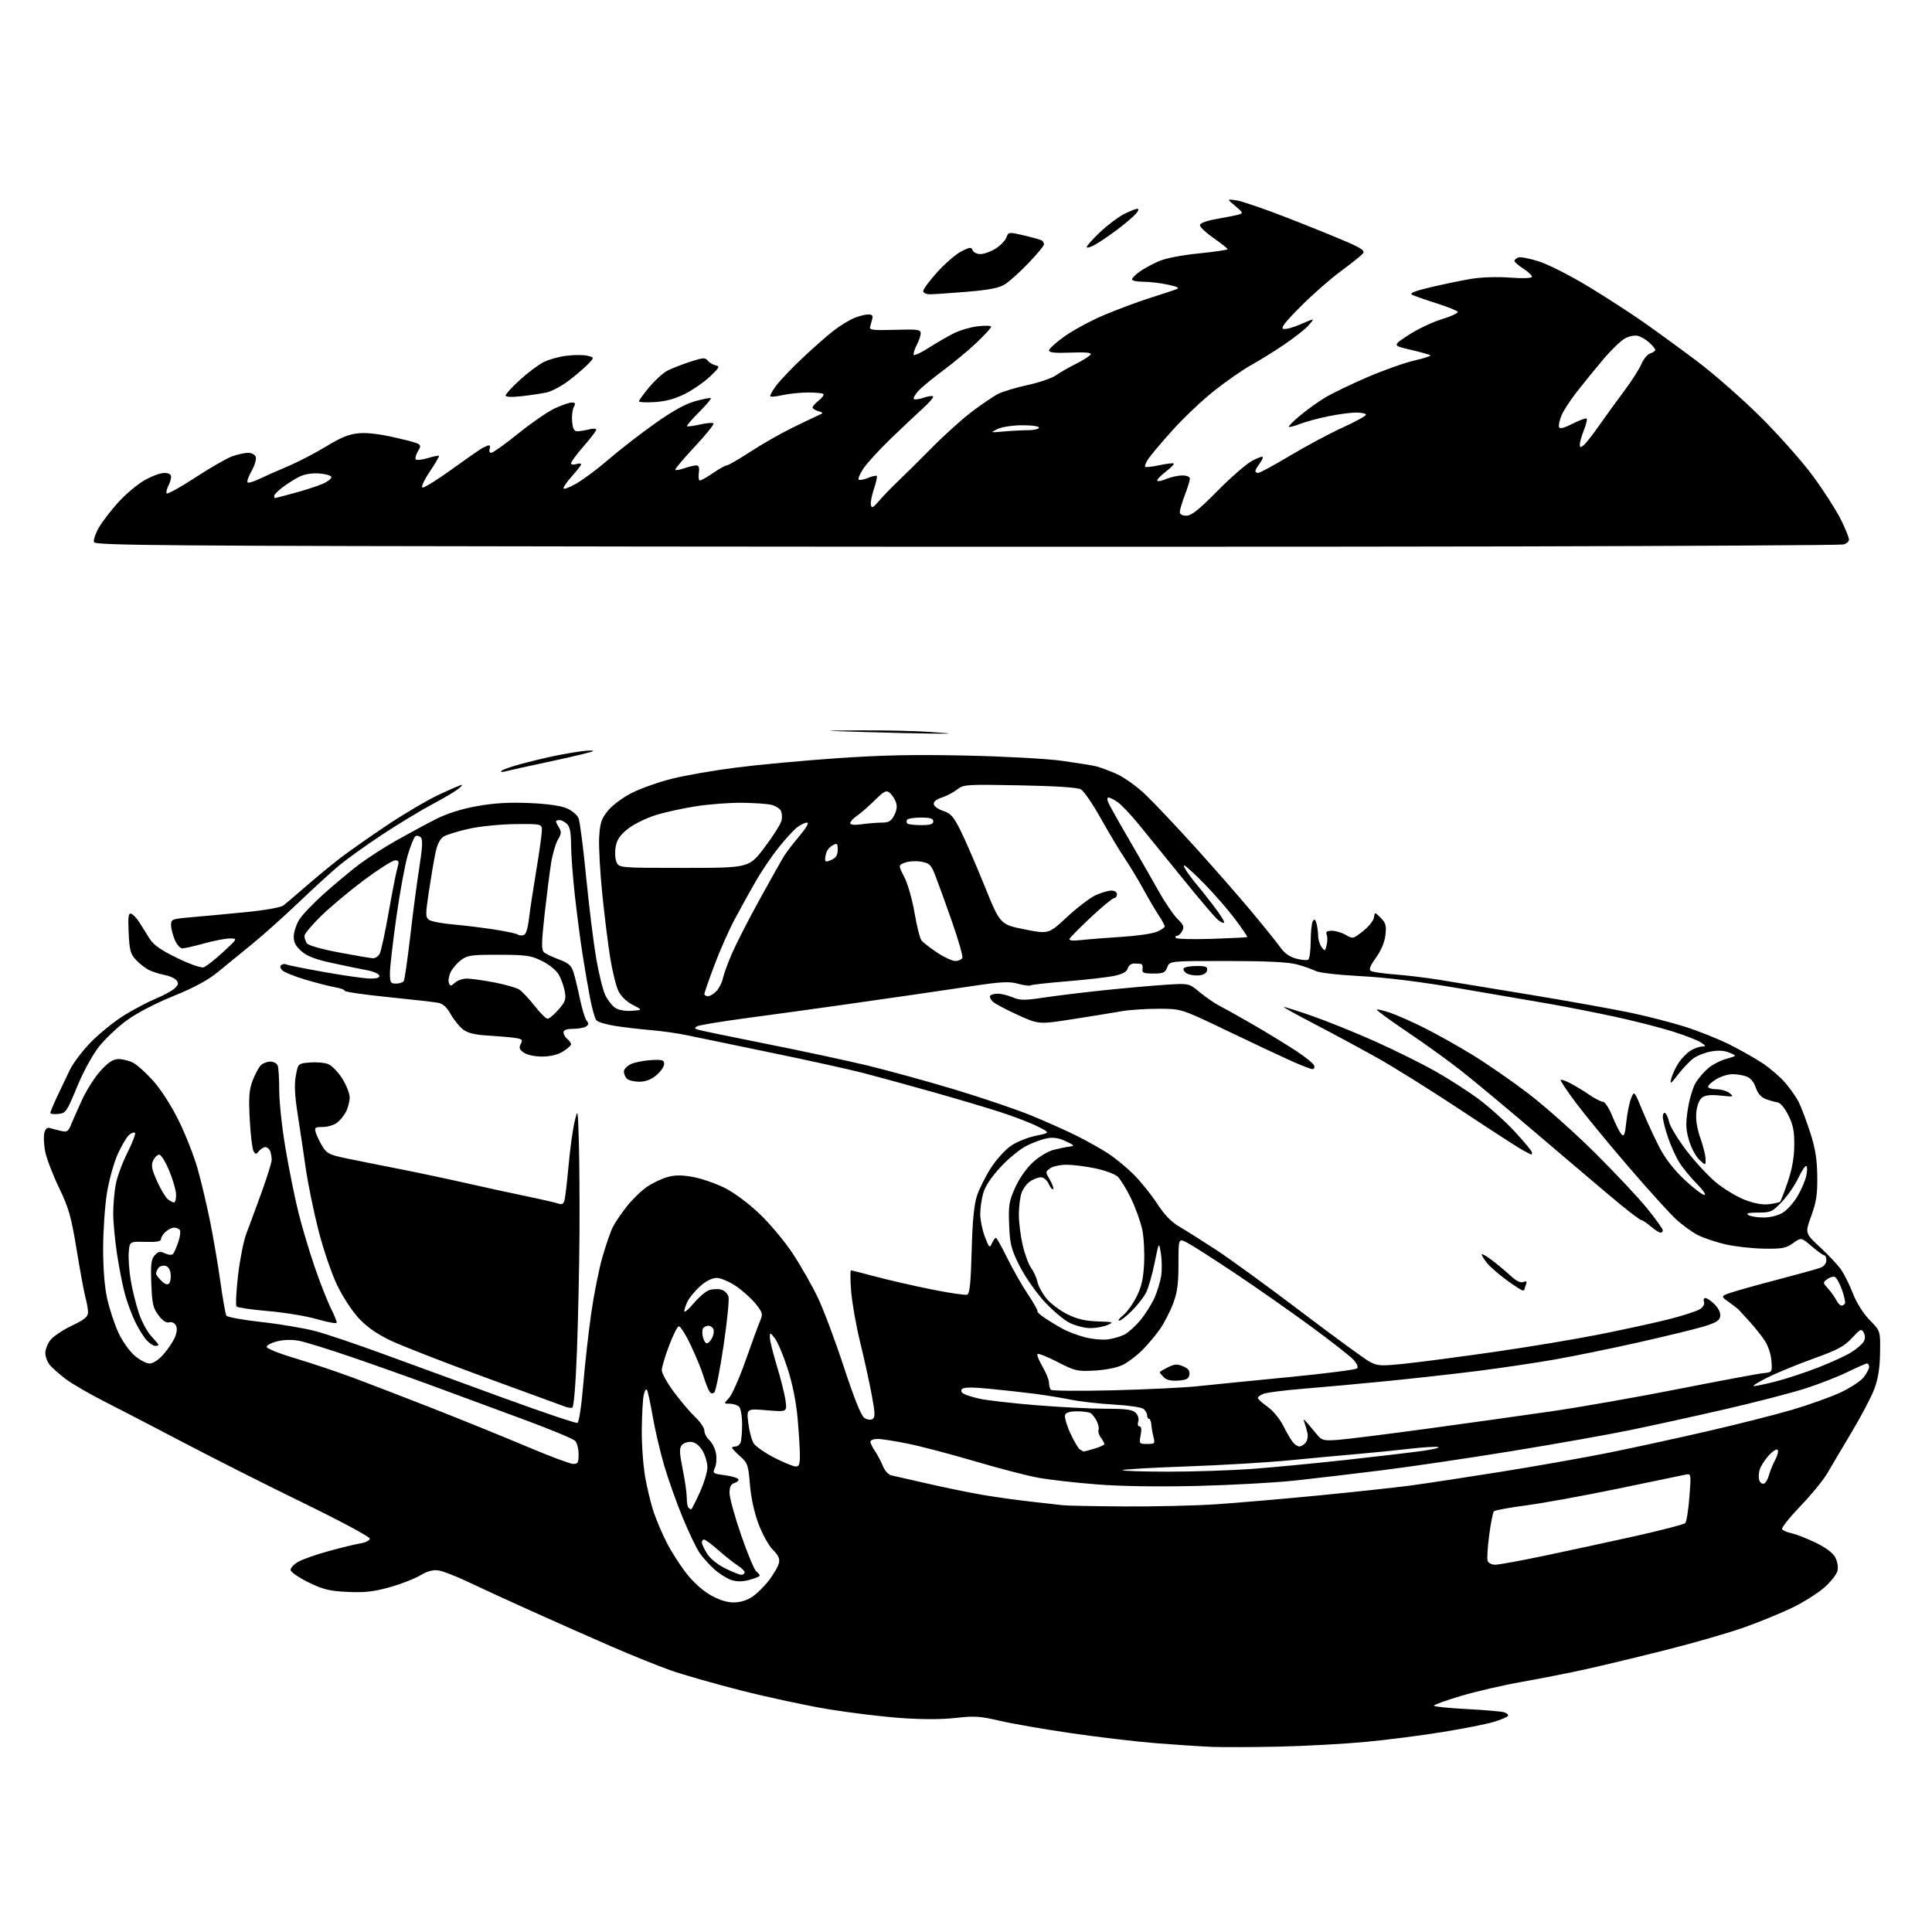 <?xml version="1.0" encoding="UTF-8" standalone="no"?>
<svg 
  version="1.1" 
  xmlns="http://www.w3.org/2000/svg" 
  xmlns:xlink="http://www.w3.org/1999/xlink" 
  xmlns:svg="http://www.w3.org/2000/svg"
  xmlns:rdf="http://www.w3.org/1999/02/22-rdf-syntax-ns#"
  xmlns:cc="http://creativecommons.org/ns#"
  xmlns:dc="http://purl.org/dc/elements/1.1/"
  viewBox="0 0 768 768"
  width="768"
  height="768"
>
<style>svg {background-color: white; }</style>"
<path stroke="none" fill="black" fill-rule="evenodd" d="M508.50,694.31C498.05,694.54 485.90,694.58 481.50,694.40C477.10,694.21 467.20,693.56 459.50,692.95C451.80,692.34 436.65,690.55 425.83,688.97C415.01,687.39 402.16,685.16 397.28,684.01C389.60,682.21 387.27,682.06 379.83,682.91C374.29,683.54 366.51,683.54 357.87,682.92C350.52,682.39 337.59,680.81 329.15,679.42C320.71,678.02 305.18,674.68 294.65,672.01C284.12,669.33 271.45,665.70 266.50,663.96C261.55,662.21 250.97,657.94 243.00,654.48C235.03,651.02 220.85,644.74 211.50,640.52C202.15,636.31 190.71,631.05 186.08,628.84C181.45,626.63 176.22,624.59 174.45,624.30C172.13,623.92 170.02,624.49 166.87,626.33C164.47,627.73 158.93,629.86 154.56,631.05C148.37,632.75 144.73,633.13 138.06,632.80C130.83,632.45 128.41,631.84 122.50,628.94C118.65,627.05 115.50,624.85 115.50,624.06C115.50,623.26 116.85,621.82 118.50,620.86C120.15,619.90 125.55,617.99 130.50,616.63C135.45,615.26 141.19,613.86 143.25,613.52C145.34,613.18 147.00,612.33 147.00,611.61C147.00,610.90 135.19,604.57 120.75,597.53C106.31,590.50 85.05,579.78 73.50,573.72C61.95,567.65 47.53,560.17 41.46,557.09C35.39,554.01 28.41,549.96 25.96,548.07C23.51,546.18 20.72,543.71 19.77,542.57C18.82,541.43 18.03,539.32 18.02,537.88C18.01,536.45 18.92,534.10 20.05,532.66C21.18,531.23 25.01,528.67 28.55,526.98C33.60,524.57 35.00,523.42 34.99,521.70C34.99,520.49 34.55,517.92 34.02,516.00C33.48,514.08 31.90,505.52 30.50,497.00C28.28,483.49 27.37,480.28 23.41,472.02C20.90,466.80 18.44,460.34 17.94,457.66C17.43,454.99 17.29,451.70 17.62,450.37C18.04,448.72 18.76,448.09 19.87,448.42C20.76,448.69 22.73,449.20 24.22,449.55C26.56,450.11 27.12,449.80 28.12,447.35C28.76,445.78 30.76,441.27 32.56,437.31C34.37,433.36 37.73,428.07 40.05,425.56C43.20,422.15 44.99,421.00 47.18,421.00C48.78,421.00 51.38,421.66 52.94,422.47C54.51,423.28 58.12,426.54 60.96,429.72C64.03,433.15 68.14,439.57 71.06,445.50C73.76,451.00 77.13,459.55 78.53,464.50C79.94,469.45 82.17,478.90 83.51,485.50C84.84,492.10 86.70,503.00 87.63,509.71C88.57,516.43 89.63,522.41 89.99,522.99C90.36,523.58 96.69,524.73 104.07,525.54C111.45,526.36 121.09,528.00 125.50,529.17C129.90,530.35 142.05,534.45 152.50,538.29C162.95,542.12 184.31,549.94 199.98,555.65C215.64,561.36 228.94,565.85 229.53,565.63C230.16,565.39 231.13,558.96 231.85,550.36C232.53,542.18 233.97,529.34 235.05,521.82C236.14,514.29 238.15,504.24 239.54,499.47C240.92,494.71 242.77,489.39 243.66,487.66C244.55,485.92 247.05,482.25 249.22,479.50C251.39,476.75 255.00,473.26 257.24,471.75C259.48,470.23 263.15,468.49 265.41,467.88C268.40,467.06 271.11,467.06 275.50,467.87C278.80,468.47 284.37,470.39 287.88,472.11C291.67,473.98 297.32,478.15 301.79,482.38C305.98,486.33 311.92,493.45 315.18,498.38C318.40,503.27 322.88,511.15 325.13,515.88C327.39,520.62 332.04,533.02 335.46,543.44C339.61,556.07 342.32,562.80 343.60,563.65C344.71,564.38 346.07,564.57 346.84,564.10C347.94,563.42 347.88,561.73 346.51,554.39C345.59,549.50 343.53,540.10 341.91,533.50C340.30,526.90 338.69,517.79 338.34,513.25C337.99,508.71 337.96,505.00 338.28,505.00C338.60,505.00 343.02,506.11 348.10,507.47C353.19,508.84 363.16,511.12 370.25,512.55C377.35,513.98 383.75,514.93 384.48,514.65C385.47,514.27 385.91,509.99 386.25,497.32C386.56,485.54 387.19,478.98 388.33,475.43C389.24,472.64 391.75,467.60 393.93,464.23C396.13,460.82 399.74,456.88 402.05,455.35C404.34,453.83 408.75,452.08 411.85,451.46C417.50,450.32 417.50,450.32 412.50,447.80C409.75,446.41 403.23,443.89 398.00,442.19C392.77,440.48 380.62,436.87 371.00,434.15C361.38,431.44 348.87,428.02 343.22,426.55C337.56,425.09 321.14,421.46 306.72,418.49C292.30,415.52 277.35,412.42 273.50,411.61C269.65,410.79 263.12,409.85 259.00,409.51C254.88,409.17 248.49,408.43 244.81,407.87C241.12,407.30 237.64,406.27 237.07,405.58C236.49,404.89 235.38,400.99 234.59,396.91C233.80,392.83 232.45,385.00 231.59,379.50C230.73,374.00 229.35,363.43 228.52,356.00C227.70,348.57 227.01,339.49 227.01,335.82C227.00,331.09 226.54,328.68 225.43,327.57C224.56,326.71 223.21,326.00 222.43,326.00C221.64,326.00 221.00,326.23 221.00,326.51C221.00,326.80 221.55,327.91 222.23,328.99C223.23,330.60 223.15,331.48 221.77,333.80C220.85,335.37 219.63,339.57 219.06,343.15C218.49,346.72 217.33,355.89 216.48,363.51C215.23,374.75 215.19,377.59 216.22,378.53C216.92,379.16 219.61,380.45 222.19,381.40C225.93,382.77 227.10,383.77 227.92,386.31C228.49,388.06 229.65,392.84 230.50,396.93C231.35,401.01 232.57,404.98 233.21,405.75C234.11,406.83 234.04,407.36 232.94,408.06C232.15,408.56 229.81,408.98 227.75,408.98C225.24,408.99 224.00,409.46 224.00,410.38C224.00,411.14 224.68,412.32 225.50,413.00C226.32,413.68 227.00,414.65 227.00,415.14C227.00,415.63 225.54,416.92 223.75,418.01C221.65,419.29 218.72,419.99 215.47,420.00C212.53,420.00 209.52,419.35 208.22,418.44C206.45,417.20 206.20,416.50 207.01,414.99C207.89,413.34 207.60,413.03 204.76,412.59C202.97,412.32 198.20,411.90 194.16,411.67C188.92,411.37 186.06,410.69 184.16,409.29C182.70,408.21 180.47,405.48 179.21,403.23C177.64,400.42 176.08,398.98 174.21,398.63C172.72,398.34 163.74,397.32 154.25,396.36C144.76,395.40 137.00,394.27 137.00,393.85C137.00,393.43 135.31,392.81 133.25,392.46C131.19,392.11 125.85,390.74 121.38,389.42C116.91,388.10 112.73,386.38 112.08,385.60C111.28,384.63 111.24,383.97 111.95,383.53C112.53,383.17 113.36,383.10 113.79,383.37C114.23,383.64 121.07,385.02 129.00,386.43C136.93,387.84 145.16,389.00 147.29,389.00C149.95,389.00 151.04,388.61 150.75,387.75C150.53,387.06 148.35,386.13 145.92,385.68C143.49,385.24 137.30,383.96 132.16,382.84C125.23,381.34 122.04,380.11 119.76,378.07C117.48,376.04 116.71,374.51 116.78,372.14C116.83,370.39 117.81,367.42 118.97,365.55C120.13,363.68 124.54,359.05 128.79,355.26C133.03,351.48 139.26,346.28 142.64,343.71C146.02,341.15 152.77,336.80 157.64,334.05C162.51,331.31 169.56,327.51 173.30,325.61C177.75,323.36 183.36,321.58 189.58,320.46C196.34,319.24 202.29,318.88 210.29,319.22C217.42,319.51 222.86,320.27 225.25,321.29C227.31,322.17 229.43,323.93 229.97,325.20C230.50,326.46 231.87,337.01 233.00,348.62C234.14,360.24 235.93,374.74 236.97,380.84C238.02,386.94 239.65,393.56 240.59,395.54C241.53,397.53 243.32,399.82 244.57,400.64C245.95,401.54 248.53,402.00 251.17,401.81C255.50,401.50 255.50,401.50 251.50,399.44C249.06,398.18 246.85,396.03 245.83,393.94C244.91,392.05 243.46,386.23 242.61,381.00C241.75,375.77 240.32,364.31 239.43,355.53C238.53,346.74 237.97,336.53 238.18,332.83C238.50,327.15 239.03,325.53 241.62,322.31C243.35,320.15 247.45,317.09 251.09,315.23C254.61,313.43 261.81,310.88 267.09,309.56C272.36,308.23 283.83,306.24 292.59,305.12C301.34,304.01 319.30,302.34 332.50,301.42C350.53,300.17 363.35,299.90 384.00,300.35C399.43,300.68 416.19,301.60 422.19,302.44C428.07,303.26 434.14,304.24 435.69,304.61C437.23,304.99 440.88,306.34 443.78,307.61C446.69,308.88 451.81,312.52 455.17,315.71C458.53,318.89 467.40,328.27 474.89,336.54C482.37,344.81 492.55,356.43 497.50,362.36C502.45,368.28 507.59,374.68 508.92,376.57C510.54,378.87 512.63,380.36 515.20,381.05C517.31,381.62 519.49,381.82 520.02,381.49C520.56,381.15 521.01,377.87 521.02,374.19C521.02,370.51 521.41,366.90 521.88,366.17C522.51,365.17 522.88,365.42 523.35,367.17C523.69,368.45 523.98,370.65 523.99,372.06C523.99,373.47 524.61,375.45 525.35,376.47C526.63,378.21 526.74,378.17 527.35,375.74C527.71,374.32 527.73,372.45 527.39,371.58C526.93,370.38 527.44,370.00 529.49,370.00C530.98,370.00 533.46,370.75 535.00,371.66C537.74,373.28 537.90,373.24 541.84,370.13C544.06,368.37 546.01,365.94 546.18,364.72C546.50,362.50 546.50,362.50 548.87,364.87C550.86,366.86 551.15,367.95 550.73,371.69C550.41,374.54 549.05,377.79 546.98,380.68C544.63,383.95 544.06,385.42 544.94,385.96C545.61,386.38 549.92,387.01 554.52,387.36C559.12,387.71 567.08,388.67 572.19,389.49C577.31,390.31 593.83,393.03 608.90,395.53C623.96,398.02 641.74,401.22 648.40,402.62C655.05,404.03 664.77,406.54 670.00,408.20C675.23,409.87 683.04,412.99 687.37,415.14C691.70,417.29 697.66,420.66 700.63,422.63C703.60,424.60 707.63,428.08 709.60,430.36C711.57,432.63 713.98,436.07 714.97,438.00C715.96,439.93 718.01,445.32 719.52,450.00C721.62,456.49 722.30,460.63 722.39,467.50C722.48,474.80 722.03,477.80 720.00,483.36C717.50,490.23 717.50,490.23 723.58,495.86C726.93,498.96 730.68,502.97 731.92,504.77C733.15,506.57 735.26,510.83 736.60,514.25C738.07,518.01 740.70,522.16 743.26,524.78C747.50,529.10 747.50,529.10 747.35,537.80C747.25,544.00 746.58,548.14 745.04,552.22C743.85,555.36 739.84,563.01 736.11,569.22C732.39,575.42 728.08,582.72 726.53,585.42C724.98,588.13 720.14,594.07 715.77,598.62C711.40,603.18 708.09,607.34 708.42,607.87C708.75,608.41 710.48,609.15 712.26,609.52C714.04,609.90 718.34,611.58 721.81,613.27C725.92,615.26 728.63,617.32 729.58,619.16C730.43,620.80 730.78,623.04 730.41,624.50C730.06,625.89 727.69,628.86 725.15,631.10C722.60,633.34 716.89,636.93 712.46,639.08C708.03,641.22 699.48,644.73 693.45,646.88C687.43,649.02 673.50,653.05 662.50,655.82C651.50,658.59 637.10,662.06 630.50,663.52C623.90,664.98 612.42,667.25 605.00,668.56C597.58,669.87 586.66,672.39 580.75,674.16C574.84,675.93 570.00,677.67 570.00,678.04C570.00,678.40 575.74,678.99 582.75,679.36C589.76,679.72 596.51,680.29 597.74,680.62C598.97,680.96 599.74,681.61 599.45,682.09C599.15,682.56 596.57,683.65 593.71,684.51C590.84,685.37 581.70,687.17 573.39,688.52C565.07,689.87 551.35,691.63 542.89,692.43C534.42,693.23 518.95,694.07 508.50,694.31zM291.60,636.99C294.22,637.00 296.92,636.18 299.06,634.74C300.91,633.49 303.90,630.53 305.71,628.16C307.52,625.79 309.27,622.76 309.60,621.45C310.06,619.64 309.47,618.32 307.24,616.09C305.61,614.46 303.04,609.83 301.53,605.81C299.82,601.24 298.53,595.36 298.11,590.14C297.48,582.37 297.20,581.57 294.21,578.90C292.45,577.32 291.00,575.80 291.00,575.51C291.00,575.23 291.63,575.00 292.39,575.00C293.16,575.00 294.06,574.29 294.39,573.42C294.73,572.55 295.00,569.26 295.00,566.12C295.00,562.97 294.46,559.86 293.80,559.20C293.14,558.54 291.49,558.00 290.13,558.00C287.65,558.00 287.65,558.00 289.79,555.72C290.97,554.47 293.91,547.83 296.33,540.97C298.75,534.11 301.33,527.05 302.07,525.29C303.33,522.26 303.24,521.86 300.38,518.29C298.72,516.20 295.20,513.04 292.56,511.25C289.93,509.46 286.49,508.00 284.92,508.00C283.15,508.00 280.71,509.19 278.48,511.15C276.51,512.88 274.25,515.56 273.45,517.10C272.65,518.64 272.01,520.49 272.02,521.20C272.03,521.92 273.67,520.55 275.67,518.17C277.67,515.78 280.39,513.42 281.72,512.92C283.05,512.41 285.24,512.27 286.58,512.61C288.00,512.97 289.26,514.18 289.60,515.52C289.91,516.79 289.02,525.60 287.60,535.10C286.19,544.60 284.55,552.85 283.97,553.43C283.23,554.17 282.63,554.04 281.95,552.99C281.43,552.17 280.37,549.46 279.62,546.98C278.86,544.49 276.58,538.95 274.55,534.67C272.52,530.39 270.37,527.04 269.78,527.24C269.20,527.43 267.46,530.95 265.92,535.05C264.38,539.15 263.09,543.45 263.06,544.61C263.03,545.78 265.17,549.67 267.83,553.27C270.49,556.87 274.31,561.37 276.33,563.28C278.35,565.18 280.00,567.63 280.00,568.71C280.00,569.80 280.89,571.50 281.98,572.48C283.07,573.47 284.25,575.82 284.61,577.71C284.96,579.61 284.78,582.19 284.20,583.46C283.20,585.66 283.37,585.79 288.03,586.41C290.72,586.77 293.17,587.46 293.47,587.96C293.78,588.45 293.12,589.14 292.01,589.50C290.52,589.97 290.00,591.00 290.00,593.49C290.00,595.34 292.07,602.85 294.59,610.17C297.12,617.50 299.82,624.00 300.59,624.61C301.37,625.22 302.00,625.99 302.00,626.32C302.00,626.65 300.17,627.42 297.93,628.02C295.06,628.79 292.94,628.80 290.68,628.06C288.92,627.48 285.86,625.54 283.88,623.75C281.90,621.96 279.26,619.00 278.02,617.17C276.77,615.34 273.76,609.04 271.34,603.17C268.91,597.30 265.61,588.00 264.00,582.50C262.40,576.99 260.35,568.22 259.45,563.00C258.55,557.77 257.52,553.05 257.18,552.50C256.83,551.95 256.25,552.85 255.89,554.50C255.53,556.15 255.18,562.28 255.12,568.12C255.05,573.96 255.66,582.51 256.46,587.12C257.27,591.73 258.83,598.12 259.93,601.31C261.03,604.51 263.33,609.87 265.04,613.23C266.74,616.58 270.17,621.97 272.65,625.19C275.37,628.73 279.20,632.22 282.33,634.01C285.74,635.97 288.90,636.98 291.60,636.99zM294.70,626.00C295.41,626.00 296.00,625.56 296.00,625.02C296.00,624.49 294.76,623.26 293.25,622.31C291.74,621.35 288.31,618.64 285.64,616.29C282.97,613.93 280.38,612.00 279.89,612.00C279.40,612.00 279.00,612.51 279.00,613.13C279.00,613.75 279.92,615.75 281.04,617.56C282.25,619.52 285.17,621.90 288.23,623.43C291.07,624.84 293.98,626.00 294.70,626.00zM594.40,622.00C595.76,622.00 604.43,620.42 613.68,618.48C622.93,616.55 639.16,613.04 649.75,610.69C660.33,608.33 669.41,605.98 669.92,605.45C670.42,604.93 671.16,600.27 671.56,595.11C672.28,585.71 672.28,585.71 669.89,586.22C668.58,586.50 656.48,589.01 643.00,591.80C629.52,594.59 613.12,597.57 606.55,598.43C599.98,599.29 594.27,600.34 593.86,600.75C593.46,601.16 592.60,605.45 591.97,610.28C591.33,615.10 591.06,619.71 591.37,620.53C591.68,621.34 593.05,622.00 594.40,622.00zM274.73,600.00C274.95,600.00 276.49,596.99 278.16,593.30C279.83,589.62 281.20,585.12 281.20,583.32C281.20,581.51 280.35,578.56 279.30,576.76C278.08,574.67 276.49,573.39 274.87,573.20C273.47,573.03 271.75,573.59 271.05,574.44C270.00,575.70 270.06,577.46 271.38,584.01C272.27,588.43 273.00,593.53 273.00,595.35C273.00,597.18 273.30,598.97 273.67,599.33C274.03,599.70 274.51,600.00 274.73,600.00zM447.00,598.83C458.82,598.91 475.25,598.52 483.50,597.97C491.75,597.41 510.04,595.84 524.15,594.47C538.26,593.10 554.68,591.32 560.65,590.53C566.62,589.73 582.75,587.28 596.50,585.08C610.25,582.89 629.44,579.49 639.14,577.55C648.84,575.60 666.61,571.73 678.64,568.96C690.66,566.19 705.89,562.33 712.47,560.39C719.06,558.44 727.63,555.38 731.53,553.58C735.42,551.78 739.60,549.05 740.81,547.52C742.01,545.99 743.00,544.12 743.00,543.37C743.00,542.61 742.64,542.00 742.19,542.00C741.74,542.00 738.26,543.53 734.44,545.39C730.62,547.26 723.00,550.23 717.50,551.99C712.00,553.74 697.83,557.41 686.00,560.14C674.17,562.87 657.08,566.62 648.00,568.49C638.92,570.35 617.55,574.14 600.50,576.91C583.45,579.68 560.50,583.07 549.50,584.44C538.50,585.82 522.98,587.65 515.00,588.52C507.02,589.38 489.48,590.35 476.00,590.68C460.64,591.05 445.74,590.83 436.07,590.08C427.59,589.43 417.01,588.22 412.57,587.39C408.13,586.57 396.85,583.64 387.50,580.87C378.15,578.11 366.29,574.99 361.14,573.93C355.99,572.87 350.48,572.00 348.89,572.00C347.30,572.00 346.00,572.49 346.00,573.10C346.00,573.70 346.82,575.39 347.83,576.85C348.83,578.31 350.24,580.97 350.95,582.76C351.71,584.65 353.15,586.22 354.38,586.49C355.54,586.75 362.35,588.29 369.50,589.93C376.65,591.56 386.55,593.57 391.50,594.39C396.45,595.21 404.77,596.36 410.00,596.94C415.23,597.52 420.85,598.16 422.50,598.35C424.15,598.54 435.18,598.76 447.00,598.83zM701.20,589.77C701.85,589.55 702.74,588.05 703.17,586.43C703.61,584.82 704.74,582.06 705.69,580.29C706.64,578.52 707.06,576.72 706.62,576.29C706.19,575.86 704.53,576.96 702.94,578.74C701.35,580.53 699.76,583.11 699.41,584.49C699.07,585.87 699.06,587.71 699.39,588.58C699.73,589.45 700.54,589.99 701.20,589.77zM464.08,585.01C474.21,585.02 489.25,584.53 497.50,583.93C505.75,583.32 522.62,581.72 535.00,580.35C547.38,578.99 561.10,577.37 565.50,576.75C569.90,576.13 572.67,575.44 571.65,575.21C570.63,574.99 565.39,575.32 560.01,575.95C554.63,576.58 545.34,577.50 539.37,578.01C533.39,578.52 521.37,579.63 512.66,580.49C503.94,581.35 485.57,582.44 471.84,582.93C458.10,583.41 446.59,584.07 446.26,584.40C445.94,584.73 453.95,585.00 464.08,585.01zM316.25,582.95C317.68,582.99 317.99,582.14 317.97,578.25C317.95,575.64 317.52,568.98 317.03,563.45C316.45,557.12 314.98,549.89 313.06,543.95C311.37,538.75 309.10,533.38 308.02,532.00C306.12,529.59 306.04,529.58 306.02,531.63C306.01,532.80 307.29,537.97 308.86,543.13C310.43,548.28 311.97,554.47 312.28,556.89C312.85,561.27 312.85,561.27 304.80,560.60C296.76,559.93 296.76,559.93 297.46,565.72C297.85,568.90 298.81,572.51 299.60,573.75C300.39,574.98 304.07,577.55 307.77,579.45C311.47,581.35 315.29,582.92 316.25,582.95zM227.75,581.92C229.72,581.99 230.00,581.50 230.00,578.07C230.00,575.91 229.37,573.51 228.59,572.73C227.81,571.96 219.15,568.34 209.34,564.70C199.53,561.06 183.40,555.10 173.50,551.46C163.60,547.81 148.30,542.37 139.50,539.37C130.70,536.36 121.47,533.50 119.00,533.02C116.15,532.46 112.94,532.52 110.25,533.18C107.91,533.76 106.00,534.76 106.00,535.41C106.00,536.05 111.06,538.08 117.25,539.92C123.44,541.76 133.68,545.19 140.00,547.53C146.32,549.88 160.86,555.47 172.29,559.96C183.73,564.45 200.38,571.21 209.29,574.98C218.21,578.75 226.51,581.87 227.75,581.92zM430.88,576.98C431.10,576.99 433.01,576.48 435.13,575.84C437.26,575.20 439.00,574.39 439.00,574.03C439.00,573.68 438.38,572.53 437.61,571.48C436.85,570.44 436.43,569.04 436.69,568.37C436.94,567.70 436.60,566.11 435.93,564.83C435.25,563.55 434.21,562.17 433.60,561.77C433.00,561.36 430.57,561.02 428.22,561.02C425.38,561.01 423.75,561.49 423.38,562.46C423.07,563.26 424.00,566.51 425.45,569.68C426.90,572.85 428.63,575.78 429.29,576.20C429.96,576.62 430.67,576.98 430.88,576.98zM516.53,575.00C517.20,575.00 518.31,574.33 519.00,573.51C519.68,572.68 520.02,571.00 519.75,569.76C519.48,568.52 518.94,566.60 518.54,565.50C517.97,563.87 518.22,563.97 519.94,566.00C521.09,567.38 522.86,569.48 523.87,570.67C525.49,572.59 526.43,572.78 532.10,572.35C535.62,572.08 551.55,570.08 567.50,567.91C583.45,565.73 605.73,562.62 617.00,560.98C628.27,559.35 651.02,555.34 667.55,552.08C684.08,548.82 699.15,546.01 701.05,545.83C704.48,545.50 704.50,545.47 704.18,541.00C704.00,538.45 702.86,534.98 701.56,533.00C700.30,531.08 697.62,527.70 695.62,525.50C693.61,523.30 691.64,521.14 691.24,520.71C690.83,520.27 688.99,518.84 687.15,517.53C683.80,515.14 683.80,515.14 690.15,513.21C693.64,512.15 702.12,509.82 709.00,508.03C715.88,506.24 722.51,504.39 723.75,503.91C725.06,503.41 726.00,502.19 726.00,501.02C726.00,499.91 725.63,499.00 725.18,499.00C724.73,499.00 722.48,497.39 720.19,495.43C716.01,491.85 716.01,491.85 712.76,494.18C709.91,496.21 708.43,496.48 701.00,496.35C696.33,496.27 689.45,495.49 685.73,494.61C682.00,493.74 677.12,492.08 674.88,490.94C672.64,489.79 668.75,486.98 666.25,484.68C663.74,482.38 655.14,472.87 647.12,463.54C639.11,454.22 629.72,442.79 626.26,438.14C622.80,433.50 620.16,429.51 620.39,429.28C620.62,429.04 622.32,429.62 624.16,430.57C626.00,431.51 629.38,433.57 631.68,435.14C633.98,436.71 636.48,438.00 637.25,438.00C638.01,438.00 639.68,440.59 640.95,443.75C642.23,446.91 643.85,450.12 644.55,450.87C645.59,452.00 645.94,451.09 646.50,445.87C646.88,442.37 647.74,438.16 648.41,436.53C649.63,433.55 649.63,433.55 652.92,441.53C654.73,445.91 657.80,452.54 659.73,456.25C662.03,460.65 665.48,465.09 669.66,469.00C673.19,472.30 676.72,475.00 677.51,475.00C678.31,475.00 677.00,473.05 674.55,470.61C672.14,468.19 669.01,464.40 667.62,462.18C666.22,459.97 664.16,455.44 663.04,452.11C661.92,448.78 661.00,445.12 661.00,443.97C661.00,442.82 661.42,442.14 661.92,442.45C662.43,442.77 663.15,444.40 663.52,446.07C663.88,447.75 666.90,452.73 670.22,457.13C673.54,461.53 678.87,467.31 682.06,469.97C685.26,472.63 690.49,475.79 693.69,476.99C697.56,478.45 700.78,479.01 703.33,478.67C705.44,478.40 707.38,477.95 707.65,477.69C707.91,477.42 709.26,473.90 710.65,469.85C712.36,464.85 713.20,460.22 713.25,455.37C713.31,449.73 712.82,447.21 710.91,443.37C709.41,440.34 707.75,438.38 706.50,438.19C705.40,438.03 703.28,437.42 701.79,436.84C700.03,436.16 698.69,434.59 697.95,432.33C697.24,430.20 695.86,428.52 694.34,427.94C692.98,427.42 690.44,427.00 688.68,427.00C686.93,427.01 684.04,427.90 682.25,428.99C680.46,430.08 679.00,431.43 679.00,431.99C679.00,432.54 680.49,433.00 682.31,433.00C684.13,433.00 686.49,433.70 687.56,434.56C689.36,436.00 689.09,436.07 684.00,435.51C680.14,435.10 677.94,435.32 676.65,436.27C675.50,437.11 674.62,439.31 674.33,442.06C674.02,445.02 674.55,448.47 675.93,452.41C677.07,455.66 678.00,459.45 678.00,460.83C678.00,463.35 678.00,463.35 675.47,460.97C674.08,459.66 672.24,456.20 671.39,453.28C670.12,448.89 670.04,446.73 670.96,440.79C671.58,436.84 672.99,432.14 674.09,430.35C675.20,428.55 677.46,425.95 679.10,424.57C680.75,423.18 683.98,421.53 686.30,420.89C690.50,419.72 690.50,419.72 687.48,418.45C685.45,417.60 683.04,417.44 680.12,417.98C677.74,418.41 674.59,419.65 673.14,420.73C671.69,421.80 668.97,424.67 667.09,427.09C664.04,431.04 663.76,431.21 664.38,428.68C664.76,427.13 666.06,424.35 667.27,422.51C668.48,420.66 670.67,418.44 672.14,417.58C673.61,416.71 675.63,416.00 676.63,416.00C678.20,416.00 678.15,415.79 676.20,414.43C674.96,413.56 669.80,411.56 664.73,409.97C659.65,408.38 649.20,405.73 641.50,404.07C633.80,402.41 622.21,400.14 615.75,399.01C609.28,397.89 593.31,395.15 580.25,392.92C564.58,390.24 551.18,388.58 540.88,388.03C531.91,387.56 524.27,386.68 522.93,385.96C521.64,385.27 518.32,384.11 515.55,383.37C512.03,382.43 503.59,382.02 487.73,382.01C464.95,382.00 464.95,382.00 464.00,384.50C463.18,386.67 462.44,387.00 458.46,387.00C454.65,387.00 453.92,386.71 454.17,385.25C454.33,384.29 454.14,383.39 453.73,383.25C453.33,383.11 452.06,383.00 450.91,383.00C449.68,383.00 448.60,383.80 448.31,384.92C447.96,386.25 446.37,387.16 443.15,387.88C440.59,388.44 432.20,389.42 424.51,390.05C416.81,390.67 410.14,391.42 409.68,391.70C409.22,391.98 406.96,391.69 404.67,391.05C401.24,390.09 398.11,390.24 387.00,391.90C379.57,393.00 368.77,394.60 363.00,395.43C357.23,396.26 344.40,398.10 334.50,399.51C324.60,400.92 307.97,403.21 297.54,404.60C287.12,405.99 277.93,407.50 277.13,407.95C275.94,408.62 276.02,408.87 277.59,409.35C278.64,409.68 290.75,412.18 304.50,414.92C318.25,417.65 336.22,421.50 344.42,423.46C352.63,425.43 368.31,429.73 379.27,433.03C390.22,436.33 404.06,441.02 410.02,443.46C415.98,445.91 424.15,449.56 428.18,451.59C432.20,453.61 437.75,456.73 440.50,458.51C443.25,460.30 447.79,464.03 450.59,466.81C453.38,469.59 457.59,474.80 459.93,478.39C462.87,482.91 465.61,485.75 468.84,487.63C471.40,489.12 478.00,493.28 483.50,496.88C489.00,500.48 504.20,511.54 517.27,521.46C530.35,531.38 542.60,540.33 544.51,541.34C547.67,543.02 548.90,543.08 558.73,542.05C564.66,541.44 580.52,539.34 594.00,537.41C607.48,535.47 626.25,532.35 635.73,530.46C645.21,528.58 657.58,525.88 663.23,524.46C668.88,523.03 674.50,521.22 675.72,520.43C677.04,519.57 677.70,518.39 677.36,517.50C677.04,516.67 677.30,516.00 677.94,516.00C678.57,516.00 680.23,517.13 681.61,518.52C683.13,520.04 684.01,521.91 683.82,523.22C683.57,524.91 682.18,525.79 677.50,527.23C674.20,528.24 662.50,531.10 651.50,533.58C640.50,536.06 625.20,539.18 617.50,540.52C609.80,541.85 596.29,543.85 587.48,544.97C578.66,546.08 562.69,547.87 551.98,548.94C541.26,550.01 526.20,551.39 518.50,552.01C510.80,552.63 503.49,553.55 502.25,554.05C501.01,554.55 500.01,555.30 500.02,555.73C500.03,556.15 501.76,557.71 503.85,559.19C505.98,560.69 508.73,564.01 510.08,566.69C511.41,569.34 513.13,572.29 513.90,573.25C514.68,574.21 515.86,575.00 516.53,575.00zM456.01,574.00C459.03,574.00 459.19,573.83 458.53,571.25C458.15,569.74 457.76,567.49 457.67,566.25C457.58,565.01 457.16,564.00 456.75,564.00C456.34,564.00 456.00,563.38 456.00,562.62C456.00,561.86 455.37,560.72 454.59,560.08C453.82,559.43 448.53,558.65 442.84,558.34C437.15,558.03 429.35,557.14 425.50,556.36C421.65,555.59 415.12,554.53 411.00,554.01C406.88,553.49 399.00,552.62 393.51,552.08C386.86,551.42 383.18,551.42 382.52,552.08C381.85,552.75 382.01,553.39 383.01,554.01C383.83,554.52 386.75,555.43 389.50,556.04C392.25,556.65 402.15,557.78 411.50,558.56C420.85,559.33 433.31,559.98 439.18,559.99C447.64,560.00 450.19,560.33 451.46,561.61C452.40,562.54 452.82,564.00 452.47,565.11C452.12,566.19 452.34,567.00 452.98,567.00C453.71,567.00 453.86,568.20 453.43,570.50C452.79,573.91 452.86,574.00 456.01,574.00zM227.50,559.59C226.95,559.72 225.82,559.59 225.00,559.29C224.18,558.99 210.00,553.81 193.50,547.77C177.00,541.73 159.88,535.07 155.45,532.97C149.85,530.30 145.96,527.59 142.65,524.06C139.96,521.18 136.18,515.40 133.95,510.74C131.78,506.19 128.47,496.46 126.57,489.00C124.68,481.57 122.42,470.55 121.55,464.50C120.69,458.45 119.24,448.77 118.34,442.98C117.16,435.44 116.95,431.10 117.60,427.61C118.50,422.75 118.50,422.75 123.13,422.36C125.68,422.14 128.95,422.41 130.39,422.96C131.84,423.51 134.36,426.08 136.01,428.67C137.65,431.27 139.00,434.68 139.00,436.25C139.00,437.82 138.33,440.40 137.51,441.99C136.68,443.58 135.01,445.58 133.78,446.44C132.56,447.30 130.05,448.00 128.21,448.00C125.21,448.00 124.93,448.23 125.55,450.25C125.92,451.49 127.10,453.94 128.16,455.69C129.85,458.48 131.00,459.07 137.30,460.39C141.26,461.22 150.57,463.08 158.00,464.54C165.43,465.99 177.35,468.51 184.50,470.13C191.65,471.76 202.68,474.16 209.00,475.47C215.32,476.78 221.25,478.15 222.16,478.50C223.26,478.93 224.00,478.53 224.36,477.32C224.66,476.32 225.40,470.10 226.00,463.50C226.59,456.90 227.67,449.02 228.39,446.00C229.70,440.50 229.70,440.50 230.10,454.00C230.32,461.43 230.43,478.07 230.35,491.00C230.26,503.93 229.81,524.59 229.35,536.92C228.84,550.31 228.10,559.44 227.50,559.59zM442.51,552.67C455.71,552.34 470.79,551.61 476.01,551.05C481.23,550.49 497.42,548.87 512.00,547.46C526.57,546.05 538.92,544.48 539.44,543.96C540.02,543.38 539.45,542.05 537.94,540.43C536.60,539.00 528.98,533.04 521.00,527.19C513.02,521.33 499.52,511.88 491.00,506.19C482.48,500.50 473.91,495.02 471.97,494.01C468.45,492.19 468.45,492.19 468.46,502.34C468.47,510.29 468.01,513.73 466.34,518.17C465.17,521.29 462.86,525.80 461.21,528.19C459.56,530.59 456.36,534.40 454.10,536.67C451.84,538.93 448.30,541.60 446.24,542.60C444.06,543.66 439.44,544.59 435.16,544.82C428.23,545.20 427.39,545.01 420.42,541.43C416.36,539.34 412.76,537.90 412.43,538.24C412.10,538.57 412.99,540.83 414.41,543.26C415.84,545.69 417.00,548.57 417.00,549.67C417.00,550.77 417.34,552.03 417.75,552.46C418.16,552.90 429.30,552.99 442.51,552.67zM697.21,551.00C698.02,551.00 702.02,550.15 706.10,549.10C710.18,548.06 717.72,545.56 722.85,543.56C727.98,541.56 733.91,538.82 736.02,537.49C738.14,536.15 740.31,534.27 740.85,533.30C741.49,532.16 741.49,530.92 740.85,529.72C739.96,528.06 739.53,528.26 736.19,531.88C733.14,535.19 730.51,536.60 721.00,540.02C714.67,542.29 706.40,545.69 702.62,547.58C698.83,549.46 696.39,551.00 697.21,551.00zM468.37,548.80C465.58,549.01 463.72,548.58 462.62,547.48C461.73,546.59 461.00,545.70 461.00,545.50C461.00,545.31 462.45,544.42 464.22,543.54C466.84,542.24 467.96,542.16 470.27,543.11C472.31,543.96 473.02,544.87 472.80,546.39C472.56,548.09 471.69,548.56 468.37,548.80zM59.43,542.00C60.90,542.00 63.01,540.61 65.02,538.33C66.79,536.31 68.82,533.28 69.53,531.59C70.35,529.64 70.49,527.92 69.92,526.85C69.41,525.90 68.26,525.38 67.24,525.65C66.06,525.96 64.62,525.00 62.98,522.81C60.84,519.95 60.45,518.23 60.15,510.19C59.86,502.51 60.10,500.55 61.50,499.00C62.90,497.46 63.61,497.32 65.62,498.24C67.09,498.91 68.36,498.98 68.82,498.42C69.25,497.92 70.16,495.82 70.86,493.76C71.56,491.70 71.85,489.56 71.50,489.01C71.16,488.45 70.16,488.00 69.27,488.00C68.38,488.00 66.83,488.74 65.83,489.65C64.82,490.57 64.00,491.88 64.00,492.58C64.00,493.49 62.22,493.80 57.75,493.67C51.50,493.50 51.50,493.50 51.18,497.95C51.01,500.40 51.36,505.35 51.97,508.95C52.58,512.55 53.99,518.30 55.11,521.72C56.23,525.14 58.46,529.35 60.07,531.08C61.68,532.80 63.00,534.39 63.00,534.61C63.00,534.82 62.40,535.00 61.67,535.00C60.95,535.00 59.42,533.99 58.28,532.75C57.15,531.51 55.12,528.25 53.77,525.50C52.42,522.75 50.58,517.78 49.67,514.46C48.76,511.14 47.34,503.94 46.51,498.46C45.69,492.98 45.01,485.75 45.01,482.39C45.00,479.02 45.45,473.85 45.99,470.89C46.54,467.92 48.63,462.23 50.64,458.23C52.65,454.23 54.01,450.68 53.67,450.34C53.33,450.00 52.29,450.34 51.36,451.11C50.42,451.87 48.39,455.29 46.84,458.70C45.29,462.11 43.35,469.09 42.52,474.20C41.69,479.32 41.01,489.26 41.00,496.30C41.00,504.50 41.58,511.70 42.62,516.30C43.51,520.26 45.46,526.20 46.95,529.50C48.46,532.84 51.30,536.94 53.36,538.75C55.40,540.54 58.13,542.00 59.43,542.00zM280.98,534.00C281.50,534.00 282.43,533.06 283.04,531.92C283.65,530.78 283.91,529.20 283.61,528.42C283.31,527.64 282.40,527.00 281.59,527.00C280.78,527.00 279.82,527.48 279.46,528.06C279.11,528.64 279.09,530.21 279.42,531.56C279.76,532.90 280.46,534.00 280.98,534.00zM440.35,532.43C442.48,532.16 445.48,531.29 447.03,530.49C448.57,529.69 451.44,527.08 453.40,524.69C455.36,522.30 457.85,518.33 458.94,515.88C460.02,513.42 461.21,509.54 461.58,507.25C461.94,504.96 461.90,500.93 461.47,498.30C460.71,493.50 460.71,493.50 458.97,502.07C458.01,506.79 456.48,512.10 455.56,513.88C454.64,515.65 452.12,518.88 449.95,521.05C447.78,523.22 445.49,525.00 444.87,525.00C444.24,525.00 444.93,524.06 446.40,522.90C447.87,521.75 450.25,518.48 451.70,515.65C453.71,511.74 454.45,508.57 454.79,502.46C455.03,498.04 454.71,491.91 454.07,488.84C453.43,485.77 451.42,480.16 449.60,476.38C447.77,472.60 445.36,468.68 444.24,467.68C443.11,466.68 439.11,465.22 435.35,464.43C431.58,463.64 426.45,463.00 423.94,463.00C421.43,463.00 418.51,463.64 417.44,464.43C415.54,465.82 415.54,465.92 417.35,468.99C418.36,470.72 418.94,472.39 418.63,472.70C418.33,473.01 417.54,472.08 416.88,470.63C416.20,469.15 414.86,468.00 413.80,468.00C412.77,468.00 410.85,468.70 409.54,469.57C408.23,470.43 406.67,472.52 406.07,474.22C405.48,475.91 405.01,479.82 405.01,482.90C405.02,485.98 405.71,491.43 406.54,495.00C407.37,498.57 408.88,502.64 409.90,504.04C410.92,505.44 412.05,507.94 412.41,509.61C412.78,511.28 414.42,514.27 416.06,516.26C417.70,518.25 421.43,521.04 424.35,522.47C428.21,524.36 431.50,525.13 436.38,525.28C442.58,525.48 442.88,525.59 440.30,526.70C438.76,527.37 435.73,527.93 433.57,527.95C431.40,527.98 427.69,527.06 425.31,525.91C422.94,524.76 418.28,520.82 414.95,517.16C411.62,513.49 407.25,507.16 405.20,503.06C401.95,496.51 401.46,494.56 401.15,486.90C400.85,479.13 401.10,477.52 403.54,472.09C405.15,468.51 408.03,464.39 410.54,462.07C412.90,459.90 416.55,457.68 418.66,457.13C420.77,456.58 423.62,455.99 425.00,455.82C427.33,455.52 427.24,455.37 423.65,453.66C420.92,452.35 418.77,452.01 416.21,452.49C414.23,452.86 410.53,454.22 407.98,455.51C405.43,456.80 400.81,460.60 397.71,463.95C394.11,467.83 391.62,471.58 390.85,474.27C390.18,476.60 389.65,480.39 389.66,482.70C389.68,485.01 390.51,489.04 391.51,491.66C393.19,496.07 393.40,496.26 394.32,494.21C394.86,493.00 395.57,492.03 395.90,492.07C396.23,492.11 398.27,495.74 400.43,500.15C402.59,504.56 406.27,511.01 408.60,514.49C410.94,517.97 412.65,521.02 412.40,521.26C412.16,521.51 413.66,522.83 415.73,524.20C417.80,525.57 421.07,527.52 423.00,528.53C424.93,529.53 428.75,530.93 431.50,531.64C434.25,532.34 438.23,532.70 440.35,532.43zM133.81,525.85C133.64,526.23 130.06,525.56 125.86,524.35C121.66,523.14 112.95,521.71 106.50,521.17C100.05,520.62 94.44,519.80 94.03,519.34C93.62,518.88 93.89,513.33 94.62,507.01C95.36,500.68 96.83,493.26 97.88,490.51C98.94,487.75 101.64,480.42 103.90,474.21C106.15,468.01 108.00,462.08 108.00,461.05C108.00,460.01 107.73,458.45 107.39,457.58C107.06,456.71 106.21,456.00 105.52,456.00C104.82,456.00 103.66,456.70 102.95,457.56C101.77,458.98 101.57,458.98 100.75,457.52C100.26,456.64 99.60,451.00 99.28,444.99C98.81,436.03 99.02,433.25 100.44,429.51C101.40,427.01 102.85,424.30 103.66,423.48C104.48,422.67 106.19,422.00 107.46,422.00C108.74,422.00 110.06,422.71 110.39,423.58C110.73,424.45 111.00,428.92 111.00,433.52C111.00,438.12 112.13,448.54 113.52,456.69C114.90,464.83 117.19,476.18 118.61,481.90C120.03,487.63 122.96,497.47 125.14,503.78C127.31,510.09 130.22,517.48 131.60,520.21C132.98,522.93 133.98,525.47 133.81,525.85zM731.98,519.00C732.47,519.00 733.11,518.63 733.38,518.19C733.66,517.74 733.13,515.27 732.21,512.70C731.28,510.13 730.00,507.83 729.36,507.59C728.72,507.34 727.36,507.75 726.35,508.49C724.56,509.79 724.57,509.92 726.63,512.17C727.79,513.45 729.27,515.51 729.91,516.75C730.55,517.99 731.48,519.00 731.98,519.00zM605.25,512.96C604.84,512.93 602.02,511.12 599.00,508.93C595.98,506.74 592.49,503.73 591.25,502.23C590.02,500.73 589.01,499.12 589.00,498.67C589.00,498.21 590.91,499.30 593.25,501.09C595.59,502.88 598.93,505.68 600.68,507.31C602.76,509.23 604.45,510.04 605.55,509.62C606.79,509.14 607.07,509.39 606.61,510.57C606.28,511.45 606.00,512.35 606.00,512.58C606.00,512.81 605.66,512.98 605.25,512.96zM67.18,510.22C67.72,509.68 68.01,507.96 67.83,506.38C67.62,504.53 66.83,503.39 65.62,503.16C64.59,502.96 63.36,503.41 62.89,504.15C62.42,504.89 62.02,505.84 62.02,506.25C62.01,506.66 62.95,507.94 64.10,509.10C65.47,510.47 66.54,510.86 67.18,510.22zM660.08,490.00C659.57,490.00 657.82,488.88 656.18,487.50C654.55,486.12 652.87,485.00 652.44,485.00C652.02,485.00 648.26,482.20 644.09,478.77C639.91,475.34 625.92,463.50 613.00,452.46C600.08,441.42 585.45,429.23 580.50,425.37C575.55,421.50 565.97,414.61 559.20,410.05C552.44,405.49 547.09,401.58 547.32,401.35C547.55,401.12 549.93,401.68 552.62,402.59C555.30,403.50 561.47,406.23 566.33,408.67C571.19,411.11 579.80,415.94 585.46,419.41C591.13,422.88 601.10,429.79 607.63,434.77C614.16,439.75 626.10,450.39 634.16,458.41C642.23,466.43 651.57,476.39 654.91,480.55C658.26,484.71 661.00,488.54 661.00,489.06C661.00,489.58 660.58,490.00 660.08,490.00zM701.00,483.98C703.71,483.99 706.76,483.22 708.67,482.06C710.42,481.00 713.05,478.06 714.53,475.53C716.01,473.01 717.58,469.38 718.01,467.47C718.44,465.55 718.46,463.78 718.05,463.53C717.64,463.28 716.23,465.37 714.91,468.19C713.59,471.00 710.67,475.26 708.41,477.65C704.55,481.73 703.97,482.00 698.90,482.02C695.04,482.03 693.93,482.31 695.00,483.00C695.83,483.53 698.52,483.97 701.00,483.98zM69.19,478.00C69.64,478.00 70.00,476.66 70.00,475.02C70.00,473.38 68.80,469.11 67.32,465.52C65.85,461.93 64.04,459.00 63.30,459.00C62.56,459.00 61.47,460.06 60.88,461.36C60.01,463.27 60.31,464.82 62.47,469.61C63.93,472.85 65.86,476.06 66.76,476.75C67.65,477.44 68.75,478.00 69.19,478.00zM608.75,458.96C608.61,458.94 607.15,458.21 605.50,457.33C603.85,456.46 592.83,449.33 581.00,441.48C569.17,433.63 553.88,424.07 547.00,420.24C540.12,416.41 529.00,410.42 522.29,406.93C515.57,403.44 510.20,400.47 510.35,400.31C510.51,400.16 515.60,401.77 521.67,403.88C527.74,406.00 538.96,410.54 546.60,413.96C554.25,417.39 564.87,422.64 570.21,425.63C575.54,428.62 583.42,433.67 587.71,436.85C591.99,440.03 598.54,445.92 602.25,449.94C605.96,453.96 609.00,457.64 609.00,458.12C609.00,458.60 608.89,458.98 608.75,458.96zM23.16,442.81C21.42,442.99 20.00,442.81 20.00,442.41C20.00,442.02 21.18,439.18 22.62,436.10C24.07,433.02 26.36,428.20 27.72,425.38C29.08,422.56 32.96,417.47 36.35,414.05C39.73,410.63 45.65,405.89 49.50,403.51C53.35,401.14 58.98,398.18 62.00,396.94C65.03,395.70 68.36,393.88 69.42,392.90C70.95,391.47 71.09,390.82 70.13,389.66C69.47,388.86 67.27,387.90 65.25,387.52C63.23,387.14 60.43,386.23 59.03,385.51C57.64,384.78 55.38,382.99 54.00,381.52C51.86,379.22 51.46,377.72 51.14,370.80C50.85,364.35 51.05,362.85 52.14,363.21C52.89,363.45 54.40,365.07 55.50,366.80C56.60,368.52 58.41,371.41 59.52,373.21C60.99,375.60 63.94,377.67 70.35,380.79C75.44,383.26 79.92,384.84 80.95,384.52C81.93,384.21 85.38,381.51 88.62,378.52C94.50,373.09 94.50,373.09 91.48,373.05C89.82,373.02 85.21,373.90 81.24,375.00C77.27,376.10 73.32,377.00 72.46,377.00C71.60,377.00 70.25,375.44 69.45,373.53C68.65,371.62 68.00,368.99 68.00,367.68C68.00,365.43 68.43,365.26 75.75,364.64C80.01,364.28 89.68,363.38 97.22,362.64C105.55,361.82 111.65,360.74 112.72,359.89C113.70,359.13 117.88,355.57 122.00,351.99C126.12,348.41 132.20,343.42 135.50,340.90C138.80,338.38 147.03,332.61 153.79,328.08C160.54,323.55 169.83,318.07 174.43,315.92C179.03,313.76 183.13,312.00 183.53,312.00C183.94,312.00 183.20,312.82 181.88,313.82C180.57,314.82 175.90,317.56 171.50,319.90C167.10,322.24 158.32,327.56 152.00,331.73C145.68,335.90 138.03,341.37 135.00,343.88C131.97,346.38 124.78,352.95 119.00,358.47C113.22,363.99 104.92,371.43 100.55,375.00C96.18,378.57 89.96,383.66 86.73,386.30C82.62,389.67 77.27,392.56 68.88,395.97C61.63,398.91 54.29,402.75 50.31,405.67C46.68,408.33 41.72,413.04 39.28,416.15C36.71,419.43 33.05,426.16 30.58,432.15C26.54,441.97 26.16,442.52 23.16,442.81zM254.12,430.00C252.08,430.00 249.86,429.46 249.20,428.80C248.54,428.14 248.00,426.86 248.00,425.96C248.00,425.06 249.24,423.74 250.75,423.02C252.26,422.30 255.86,421.58 258.75,421.41C263.31,421.15 264.00,421.35 264.00,422.97C264.00,423.99 262.62,425.99 260.92,427.41C258.82,429.18 256.67,430.00 254.12,430.00zM521.72,424.99C521.05,424.98 517.12,423.46 513.00,421.61C508.88,419.76 497.42,414.37 487.54,409.62C469.58,401.00 469.58,401.00 460.46,401.00C455.44,401.00 448.90,401.43 445.92,401.97C442.94,402.50 434.29,403.90 426.71,405.09C412.92,407.24 412.92,407.24 404.71,403.51C400.19,401.46 395.72,399.10 394.77,398.26C393.82,397.42 393.29,396.34 393.58,395.87C393.88,395.39 395.23,395.00 396.59,395.00C397.95,395.00 400.63,395.65 402.53,396.45C405.54,397.71 407.25,397.71 415.25,396.51C420.34,395.75 431.02,394.45 439.00,393.62C446.98,392.79 457.80,391.83 463.06,391.48C472.62,390.84 472.62,390.84 476.99,394.49C479.39,396.50 483.19,399.07 485.43,400.20C487.67,401.34 493.77,404.76 499.00,407.81C504.23,410.86 511.49,415.31 515.15,417.70C518.81,420.10 522.06,422.72 522.37,423.53C522.68,424.34 522.39,424.99 521.72,424.99zM217.65,404.96C218.28,404.98 220.23,403.37 221.98,401.37C224.74,398.22 225.08,397.25 224.51,394.12C224.15,392.13 223.09,389.15 222.16,387.50C221.18,385.76 218.38,383.46 215.51,382.04C211.08,379.83 209.27,379.57 198.36,379.54C187.52,379.50 185.84,379.73 183.33,381.59C181.77,382.74 179.90,384.90 179.17,386.40C178.43,387.90 178.10,389.83 178.44,390.70C178.98,392.12 179.22,392.11 180.85,390.64C181.84,389.74 183.97,389.00 185.58,389.00C187.19,389.00 192.08,389.69 196.46,390.52C200.84,391.36 205.34,392.65 206.46,393.40C207.58,394.14 210.30,397.03 212.50,399.83C214.70,402.63 217.02,404.94 217.65,404.96zM281.46,396.00C282.26,396.00 283.79,395.07 284.85,393.93C285.91,392.79 287.05,390.52 287.37,388.88C287.70,387.25 289.38,382.67 291.11,378.70C292.84,374.74 297.85,364.99 302.24,357.04C306.63,349.09 310.95,341.44 311.83,340.04C312.71,338.64 315.41,335.14 317.84,332.25C320.64,328.91 321.70,327.00 320.76,327.00C319.94,327.00 318.12,327.91 316.71,329.01C315.30,330.12 311.94,333.83 309.23,337.26C306.52,340.69 302.51,346.65 300.31,350.50C298.11,354.35 294.43,361.00 292.14,365.27C289.85,369.54 286.18,377.81 283.99,383.65C281.79,389.49 280.00,394.66 280.00,395.14C280.00,395.61 280.66,396.00 281.46,396.00zM157.44,391.00C158.78,391.00 160.16,390.54 160.51,389.99C160.85,389.43 162.01,381.44 163.07,372.24C164.13,363.03 165.76,350.66 166.70,344.74C167.93,336.88 168.09,333.69 167.28,332.88C166.67,332.27 165.72,332.05 165.17,332.40C164.61,332.74 163.25,336.05 162.14,339.76C161.02,343.47 158.96,354.65 157.56,364.60C156.15,374.56 155.00,384.57 155.00,386.85C155.00,390.58 155.25,391.00 157.44,391.00zM476.49,387.74C474.85,387.88 472.70,387.51 471.73,386.93C470.75,386.35 470.22,385.45 470.54,384.94C470.86,384.42 473.15,384.00 475.63,384.00C479.39,384.00 480.09,384.29 479.82,385.75C479.60,386.88 478.42,387.59 476.49,387.74zM379.77,382.00C381.03,382.00 382.28,381.42 382.55,380.72C382.82,380.02 380.83,373.15 378.12,365.47C375.42,357.79 372.44,349.62 371.52,347.32C370.07,343.72 369.33,343.06 366.13,342.52C364.08,342.18 361.21,342.35 359.73,342.91C357.06,343.93 357.06,343.93 359.51,348.71C360.86,351.35 362.69,357.77 363.57,363.00C364.46,368.23 365.70,373.12 366.32,373.88C366.94,374.63 369.71,376.77 372.46,378.63C375.22,380.48 378.51,382.00 379.77,382.00zM148.21,380.92C149.16,380.96 150.38,380.16 150.93,379.12C151.49,378.09 153.07,370.78 154.46,362.87C155.85,354.97 157.40,347.04 157.92,345.25C158.73,342.44 158.62,342.00 157.06,342.00C156.06,342.00 150.58,345.47 144.88,349.71C139.17,353.96 131.46,360.39 127.75,364.00C124.04,367.62 121.01,371.23 121.02,372.04C121.02,372.84 121.44,374.15 121.94,374.93C122.48,375.80 127.56,377.26 134.67,378.60C141.18,379.83 147.27,380.87 148.21,380.92zM430.12,373.66C433.08,373.33 440.23,372.77 446.00,372.41C451.77,372.05 457.96,371.16 459.75,370.43C461.54,369.70 463.00,368.73 463.00,368.28C463.00,367.83 461.96,365.90 460.68,363.98C459.41,362.07 456.63,357.35 454.52,353.50C452.41,349.65 449.01,344.02 446.97,341.00C444.93,337.98 440.69,330.88 437.53,325.23C434.38,319.58 430.83,314.43 429.65,313.78C428.25,313.02 419.70,312.46 405.31,312.18C384.07,311.78 383.00,311.85 380.50,313.82C379.05,314.96 376.30,316.40 374.38,317.04C372.13,317.78 371.00,318.73 371.20,319.72C371.36,320.56 373.07,321.75 375.00,322.37C377.91,323.31 379.05,324.60 381.76,330.00C383.56,333.57 387.85,343.48 391.31,352.00C397.58,367.50 397.58,367.50 407.21,369.42C416.84,371.34 416.84,371.34 424.17,364.52C428.20,360.78 433.30,356.89 435.50,355.88C437.70,354.87 440.51,354.03 441.75,354.02C443.09,354.01 444.00,354.60 444.00,355.50C444.00,356.32 443.50,357.00 442.89,357.00C442.28,357.00 438.12,360.43 433.64,364.63C429.16,368.83 425.33,372.71 425.12,373.26C424.88,373.90 426.71,374.04 430.12,373.66zM481.70,373.21C489.29,372.96 495.63,372.64 495.80,372.50C495.96,372.35 493.78,369.14 490.96,365.37C488.13,361.59 482.60,355.24 478.68,351.25C474.76,347.26 471.18,344.00 470.72,344.00C470.27,344.00 471.16,345.69 472.69,347.75C474.23,349.81 475.73,351.73 476.02,352.00C476.31,352.27 478.93,355.58 481.85,359.33C484.78,363.09 486.91,366.43 486.59,366.74C486.27,367.06 485.05,366.46 483.87,365.41C482.69,364.36 476.50,357.06 470.11,349.18C463.73,341.30 455.87,331.63 452.65,327.68C449.43,323.74 445.61,319.72 444.15,318.76C442.69,317.80 441.11,317.01 440.64,317.01C440.17,317.00 440.08,317.79 440.44,318.75C440.80,319.71 444.38,326.12 448.39,333.00C452.40,339.88 457.83,349.32 460.44,354.00C463.06,358.68 466.51,363.76 468.10,365.31C470.48,367.60 470.82,368.46 469.97,370.06C469.40,371.13 468.47,372.00 467.91,372.00C467.34,372.00 467.11,372.37 467.39,372.83C467.68,373.28 474.12,373.46 481.70,373.21zM207.95,371.78C209.06,371.57 209.73,369.62 210.30,364.99C210.73,361.42 212.03,352.88 213.18,346.00C214.33,339.12 215.32,332.15 215.38,330.50C215.50,327.50 215.50,327.50 205.00,327.59C199.07,327.64 191.01,328.45 186.50,329.43C182.10,330.40 177.52,331.81 176.33,332.56C174.87,333.49 173.79,335.69 173.06,339.22C172.46,342.13 171.29,349.00 170.47,354.50C169.11,363.54 169.12,364.61 170.54,365.65C171.40,366.28 175.80,367.12 180.31,367.51C184.81,367.90 192.26,368.82 196.86,369.55C201.46,370.28 205.48,371.15 205.81,371.48C206.14,371.80 207.10,371.94 207.95,371.78zM271.86,345.00C297.78,345.00 297.78,345.00 303.90,336.90C307.26,332.44 310.30,327.65 310.65,326.24C311.01,324.84 310.84,322.97 310.29,322.10C309.74,321.22 307.98,320.22 306.39,319.87C304.80,319.52 299.68,319.19 295.00,319.12C290.32,319.06 282.23,319.66 277.00,320.45C271.77,321.24 264.48,322.83 260.79,323.97C257.10,325.12 252.17,327.51 249.83,329.30C246.72,331.67 245.37,333.53 244.81,336.25C244.38,338.32 244.46,341.09 244.99,342.48C245.95,345.00 245.95,345.00 271.86,345.00zM330.50,341.82C332.32,340.99 333.00,339.90 333.00,337.80C333.00,335.30 332.76,335.06 331.12,335.94C330.08,336.49 328.96,337.67 328.62,338.55C328.28,339.44 328.00,340.79 328.00,341.56C328.00,342.69 328.48,342.74 330.50,341.82zM342.64,327.64C345.19,327.29 348.78,327.00 350.61,327.00C353.29,327.00 354.25,326.42 355.47,324.06C356.53,322.01 356.72,320.40 356.10,318.77C355.61,317.47 354.51,315.84 353.65,315.12C352.32,314.02 351.44,314.47 347.69,318.17C345.27,320.55 342.10,323.31 340.65,324.30C339.19,325.28 338.00,326.58 338.00,327.18C338.00,327.90 339.57,328.06 342.64,327.64zM366.17,328.00C369.80,328.00 371.00,327.63 371.00,326.50C371.00,325.37 369.78,325.00 366.06,325.00C363.34,325.00 360.88,325.39 360.59,325.86C360.29,326.33 360.34,327.01 360.69,327.36C361.05,327.71 363.51,328.00 366.17,328.00zM201.00,306.61C199.62,306.99 198.85,306.92 199.28,306.45C199.71,305.99 203.09,304.78 206.78,303.78C210.48,302.77 216.43,301.33 220.00,300.58C223.57,299.83 228.71,298.94 231.42,298.60C234.13,298.27 236.07,298.26 235.75,298.59C235.42,298.91 228.03,300.70 219.33,302.56C210.62,304.41 202.38,306.24 201.00,306.61zM371.00,291.62C366.32,291.59 354.18,291.31 344.00,291.00C325.50,290.43 325.50,290.43 342.50,290.33C351.85,290.28 364.00,290.56 369.50,290.95C379.50,291.67 379.50,291.67 371.00,291.62zM602.00,217.21C531.33,217.37 375.50,217.39 255.72,217.25C64.16,217.03 37.87,216.82 37.37,215.51C37.05,214.69 37.96,212.04 39.38,209.61C40.81,207.18 44.31,202.64 47.16,199.52C50.01,196.40 54.63,192.53 57.42,190.93C60.21,189.33 63.74,188.01 65.25,188.01C67.08,188.00 68.00,188.52 68.00,189.57C68.00,190.43 67.52,192.03 66.94,193.12C66.35,194.22 66.02,195.56 66.20,196.10C66.38,196.64 71.45,193.87 77.47,189.93C83.49,185.99 90.18,182.14 92.33,181.38C94.49,180.62 97.33,180.00 98.66,180.00C99.98,180.00 101.34,180.71 101.67,181.58C102.00,182.45 101.27,184.96 100.04,187.15C98.81,189.34 98.07,191.41 98.41,191.74C98.75,192.08 100.71,191.54 102.76,190.53C104.82,189.53 109.96,187.25 114.18,185.47C118.40,183.69 125.38,180.08 129.68,177.45C135.64,173.81 138.74,172.56 142.71,172.22C146.13,171.92 151.33,172.57 157.87,174.12C167.83,176.48 167.83,176.48 166.22,179.21C165.33,180.71 164.92,182.25 165.30,182.63C165.68,183.01 167.83,182.77 170.09,182.09C172.35,181.41 174.34,181.01 174.52,181.19C174.70,181.37 173.05,184.20 170.84,187.48C168.60,190.82 167.32,193.61 167.93,193.81C168.53,194.01 173.61,190.87 179.21,186.84C184.81,182.80 190.32,178.95 191.45,178.29C192.58,177.62 193.89,177.05 194.36,177.04C194.83,177.02 194.95,177.68 194.64,178.50C194.32,179.33 194.61,180.00 195.28,180.00C195.95,180.00 200.78,176.55 206.00,172.34C211.22,168.13 217.75,163.63 220.50,162.35C223.25,161.07 226.30,160.02 227.29,160.01C228.72,160.00 228.87,160.37 228.07,161.87C227.52,162.89 227.24,165.48 227.44,167.62C227.72,170.63 228.22,171.49 229.65,171.43C230.67,171.40 232.74,171.05 234.25,170.67C235.76,170.28 237.00,170.35 237.00,170.83C237.00,171.30 234.75,174.26 232.00,177.40C229.25,180.55 227.00,183.57 227.00,184.13C227.00,184.68 227.90,184.85 229.00,184.50C230.10,184.15 231.00,184.18 231.00,184.56C231.00,184.94 229.43,187.00 227.50,189.13C225.58,191.26 224.00,193.49 224.00,194.09C224.00,194.68 226.33,193.82 229.18,192.17C232.03,190.53 237.77,186.23 241.93,182.63C246.09,179.02 254.22,172.71 259.98,168.60C267.25,163.42 272.26,160.63 276.32,159.49C279.54,158.59 282.37,158.04 282.60,158.27C282.83,158.50 280.70,161.02 277.86,163.86C275.02,166.70 272.87,169.21 273.10,169.43C273.32,169.65 275.64,169.35 278.25,168.75C280.86,168.15 283.28,167.95 283.63,168.29C283.97,168.64 280.59,172.83 276.12,177.62C271.64,182.40 268.19,186.52 268.44,186.77C268.69,187.02 270.34,186.73 272.10,186.12C273.86,185.50 275.96,185.00 276.76,185.00C277.82,185.00 278.10,185.83 277.79,188.00C277.54,189.65 277.75,191.00 278.24,191.00C278.74,191.00 281.10,189.65 283.50,188.00C285.90,186.35 288.33,185.00 288.90,185.00C289.47,185.00 293.66,182.57 298.22,179.61C302.77,176.64 310.10,172.44 314.50,170.28C318.90,168.12 323.62,165.84 325.00,165.23C327.50,164.11 327.50,164.11 325.25,163.44C324.01,163.07 323.00,162.40 323.00,161.96C323.00,161.51 324.11,160.27 325.47,159.21C326.82,158.14 327.65,156.98 327.30,156.63C326.95,156.28 324.15,156.01 321.08,156.02C318.01,156.04 313.53,156.50 311.12,157.06C308.71,157.61 306.51,157.84 306.23,157.56C305.95,157.28 307.00,155.35 308.55,153.28C310.11,151.20 314.90,146.19 319.20,142.14C323.49,138.09 329.04,133.22 331.52,131.33C334.00,129.43 337.58,127.24 339.48,126.44C341.38,125.65 343.90,125.00 345.08,125.00C346.65,125.00 347.10,125.47 346.74,126.75C346.47,127.71 346.08,129.16 345.87,129.96C345.56,131.18 347.16,131.37 355.75,131.11C364.73,130.84 366.00,131.01 366.00,132.45C366.00,133.36 365.30,135.46 364.44,137.12C363.58,138.78 363.02,140.53 363.19,141.01C363.36,141.50 365.98,140.31 369.00,138.37C372.02,136.44 376.52,133.83 379.00,132.57C381.48,131.31 385.86,130.02 388.75,129.69C391.64,129.36 394.00,129.45 394.00,129.89C394.00,130.34 391.41,133.16 388.25,136.17C385.09,139.18 379.12,144.14 375.00,147.20C370.88,150.26 366.41,153.94 365.08,155.38C363.75,156.82 362.94,158.27 363.28,158.61C363.62,158.95 365.34,158.73 367.11,158.11C368.88,157.50 370.59,157.25 370.91,157.57C371.23,157.89 369.47,159.98 366.99,162.21C364.52,164.44 358.73,169.90 354.13,174.34C349.52,178.78 344.62,184.13 343.23,186.23C341.84,188.32 340.98,190.32 341.32,190.65C341.66,190.99 343.31,190.70 345.00,190.00C346.69,189.30 348.27,188.94 348.53,189.20C348.78,189.45 348.28,191.74 347.42,194.29C346.55,196.84 345.99,199.73 346.19,200.71C346.47,202.18 347.07,201.88 349.52,199.01C351.16,197.09 354.42,193.72 356.76,191.51C359.10,189.30 365.11,183.35 370.12,178.28C375.12,173.20 382.42,166.61 386.35,163.64C390.28,160.66 394.99,157.47 396.81,156.55C398.63,155.64 403.89,154.06 408.50,153.06C413.11,152.05 418.14,150.33 419.69,149.24C421.23,148.15 424.83,146.08 427.68,144.65C430.53,143.21 433.16,141.55 433.54,140.94C434.01,140.17 431.66,139.94 425.60,140.17C419.39,140.41 417.00,140.17 417.00,139.30C417.00,138.64 419.81,136.10 423.25,133.65C426.69,131.21 433.77,127.40 439.00,125.19C444.23,122.99 452.32,119.97 457.00,118.48C461.68,117.00 466.40,115.44 467.50,115.03C469.06,114.45 468.33,114.03 464.20,113.14C461.29,112.51 456.90,112.00 454.45,112.00C452.00,112.00 450.00,111.58 450.00,111.07C450.00,110.56 451.33,109.19 452.96,108.03C454.58,106.87 457.96,105.02 460.47,103.91C463.30,102.66 469.41,101.46 476.52,100.74C482.83,100.11 487.99,99.35 487.99,99.05C487.98,98.75 485.51,96.79 482.49,94.69C479.47,92.59 477.00,90.28 477.00,89.55C477.00,88.70 479.41,87.80 483.75,87.02C487.46,86.36 491.39,85.58 492.47,85.28C494.24,84.78 494.11,84.45 491.05,81.90C487.66,79.07 487.66,79.07 491.58,79.66C493.74,79.98 502.93,83.14 512.00,86.68C521.08,90.21 531.73,94.54 535.69,96.28C541.59,98.89 542.66,99.70 541.70,100.86C541.06,101.63 537.15,104.75 533.02,107.79C528.88,110.83 521.67,117.16 517.00,121.86C510.69,128.20 508.94,130.49 510.21,130.76C511.15,130.96 514.02,130.20 516.59,129.07C519.15,127.93 521.50,127.00 521.80,127.00C522.10,127.00 521.26,128.18 519.92,129.61C518.59,131.05 514.35,134.36 510.50,136.97C506.65,139.58 500.80,143.21 497.50,145.04C494.20,146.86 487.58,151.45 482.80,155.23C478.01,159.01 470.50,166.11 466.09,171.02C461.69,175.92 457.33,181.09 456.41,182.50C455.49,183.91 454.95,185.28 455.22,185.55C455.49,185.82 458.05,185.54 460.92,184.92C463.79,184.31 466.34,184.01 466.60,184.26C466.85,184.51 465.47,185.93 463.53,187.41C461.59,188.89 460.00,190.51 460.00,191.00C460.00,191.49 461.56,191.25 463.47,190.45C465.38,189.65 468.30,189.00 469.97,189.00C471.73,189.00 473.00,189.52 473.00,190.25C473.00,190.94 472.10,193.87 471.00,196.76C469.90,199.65 469.00,202.69 469.00,203.51C469.00,204.45 469.97,205.00 471.62,205.00C473.60,205.00 476.55,202.65 483.87,195.23C489.17,189.86 495.41,184.43 497.75,183.17C500.09,181.91 502.00,181.26 502.00,181.74C502.00,182.22 501.34,183.49 500.53,184.56C499.72,185.63 499.05,186.84 499.03,187.25C499.01,187.66 499.52,188.00 500.15,188.00C500.78,188.00 506.51,184.89 512.90,181.08C519.28,177.27 528.66,172.26 533.75,169.94C538.84,167.61 543.00,165.33 543.00,164.86C543.00,164.39 541.23,164.00 539.07,164.00C536.90,164.00 531.84,164.68 527.82,165.52C523.79,166.35 518.76,167.72 516.63,168.56C514.49,169.40 512.56,169.90 512.34,169.67C512.11,169.44 514.08,167.46 516.71,165.26C519.34,163.06 523.79,159.86 526.58,158.15C529.37,156.44 537.00,152.75 543.52,149.95C550.05,147.15 558.47,144.16 562.24,143.31C566.01,142.46 568.86,141.53 568.58,141.25C568.30,140.96 564.79,139.98 560.78,139.05C553.50,137.36 553.50,137.36 559.96,133.15C563.51,130.83 569.47,128.00 573.21,126.87C576.94,125.73 579.76,124.41 579.46,123.93C579.16,123.45 575.28,121.91 570.82,120.50C566.37,119.10 562.06,117.57 561.24,117.12C560.24,116.55 562.62,115.61 568.63,114.20C573.51,113.05 580.60,111.57 584.39,110.92C588.56,110.19 594.78,109.97 600.14,110.35C605.69,110.74 609.00,110.61 609.00,110.00C609.00,109.46 607.43,108.00 605.51,106.76C603.59,105.52 602.02,104.15 602.01,103.72C602.01,103.29 602.69,102.67 603.53,102.35C604.37,102.03 608.08,102.74 611.78,103.93C615.48,105.12 624.24,109.56 631.24,113.80C638.24,118.04 648.13,124.44 653.23,128.01C658.32,131.58 667.84,138.51 674.39,143.42C680.94,148.32 692.24,158.22 699.52,165.42C706.79,172.61 716.20,183.19 720.44,188.92C724.68,194.65 729.69,202.40 731.57,206.14C733.46,209.89 735.00,213.63 735.00,214.46C735.00,215.28 733.99,216.18 732.75,216.44C731.51,216.71 672.67,217.05 602.00,217.21zM109.27,198.00C109.42,198.00 112.91,197.09 117.02,195.98C121.13,194.87 126.20,193.22 128.28,192.32C130.36,191.41 131.90,190.18 131.70,189.59C131.50,188.99 129.26,188.36 126.72,188.20C123.81,188.01 120.89,188.52 118.80,189.60C116.99,190.53 114.04,192.41 112.25,193.77C110.46,195.13 109.00,196.63 109.00,197.12C109.00,197.60 109.12,198.00 109.27,198.00zM629.59,176.93C630.47,176.20 633.24,172.66 635.75,169.05C638.27,165.45 642.72,159.31 645.65,155.41C648.57,151.51 651.64,146.70 652.47,144.73C653.29,142.76 654.87,140.86 655.98,140.51C657.09,140.15 658.00,139.52 658.00,139.11C658.00,138.69 656.99,137.42 655.75,136.29C654.51,135.16 652.51,133.93 651.30,133.56C650.01,133.17 647.85,133.54 646.09,134.45C644.44,135.31 640.48,139.10 637.29,142.88C634.11,146.66 629.39,152.46 626.81,155.77C624.23,159.08 621.49,163.30 620.72,165.14C619.95,166.99 619.51,169.05 619.74,169.73C620.03,170.60 621.61,170.22 625.18,168.41C627.94,167.01 630.44,166.10 630.72,166.39C631.01,166.68 630.52,168.74 629.63,170.98C628.73,173.21 628.00,175.76 628.00,176.64C628.00,177.99 628.25,178.04 629.59,176.93zM399.00,171.52C402.02,171.24 406.41,171.01 408.75,171.01C411.09,171.00 413.00,170.55 413.00,170.00C413.00,169.43 410.11,169.02 406.25,169.05C402.45,169.07 398.19,169.73 396.50,170.55C393.56,171.99 393.61,172.01 399.00,171.52zM260.31,159.83C256.84,160.05 254.00,159.91 254.00,159.51C254.00,159.11 255.86,156.56 258.13,153.85C260.40,151.14 263.61,148.22 265.28,147.36C266.94,146.50 270.98,144.91 274.25,143.84C279.45,142.13 280.34,142.07 281.35,143.36C281.98,144.17 283.40,145.01 284.50,145.24C286.26,145.59 285.99,146.13 282.27,149.65C279.95,151.85 275.48,154.95 272.34,156.54C268.38,158.54 264.69,159.55 260.31,159.83zM207.25,157.51C203.30,157.94 201.00,157.83 201.00,157.20C201.00,156.65 203.53,153.88 206.63,151.05C209.73,148.22 213.97,145.03 216.06,143.97C218.14,142.91 222.32,141.74 225.35,141.39C228.37,141.03 232.06,141.05 233.55,141.42C236.25,142.10 236.25,142.10 233.91,144.60C232.62,145.97 229.20,148.92 226.31,151.15C223.42,153.38 219.36,155.56 217.28,156.01C215.20,156.46 210.69,157.13 207.25,157.51zM369.75,116.98C368.12,116.99 367.00,116.46 367.00,115.67C367.00,114.94 369.53,111.55 372.62,108.13C375.71,104.71 380.00,101.02 382.14,99.93C385.54,98.20 386.12,98.14 386.63,99.47C386.95,100.31 388.35,101.00 389.74,101.00C391.13,101.00 393.81,100.04 395.70,98.87C397.60,97.70 399.54,95.71 400.02,94.45C400.89,92.17 400.94,92.16 407.07,93.59C410.47,94.39 413.64,95.28 414.12,95.58C414.61,95.87 415.00,96.58 415.00,97.15C415.00,97.71 412.21,101.08 408.80,104.63C405.39,108.18 401.18,111.96 399.44,113.04C397.09,114.49 393.15,115.26 384.38,115.98C377.85,116.53 371.26,116.98 369.75,116.98zM435.25,97.31C433.46,98.30 432.00,98.70 432.00,98.20C432.00,97.70 434.40,95.02 437.32,92.26C440.25,89.49 444.51,86.27 446.78,85.11C449.06,83.95 451.46,83.00 452.12,83.00C452.82,83.00 452.53,83.87 451.40,85.12C450.36,86.29 447.02,89.10 444.00,91.37C440.98,93.64 437.04,96.31 435.25,97.31z" />

</svg>